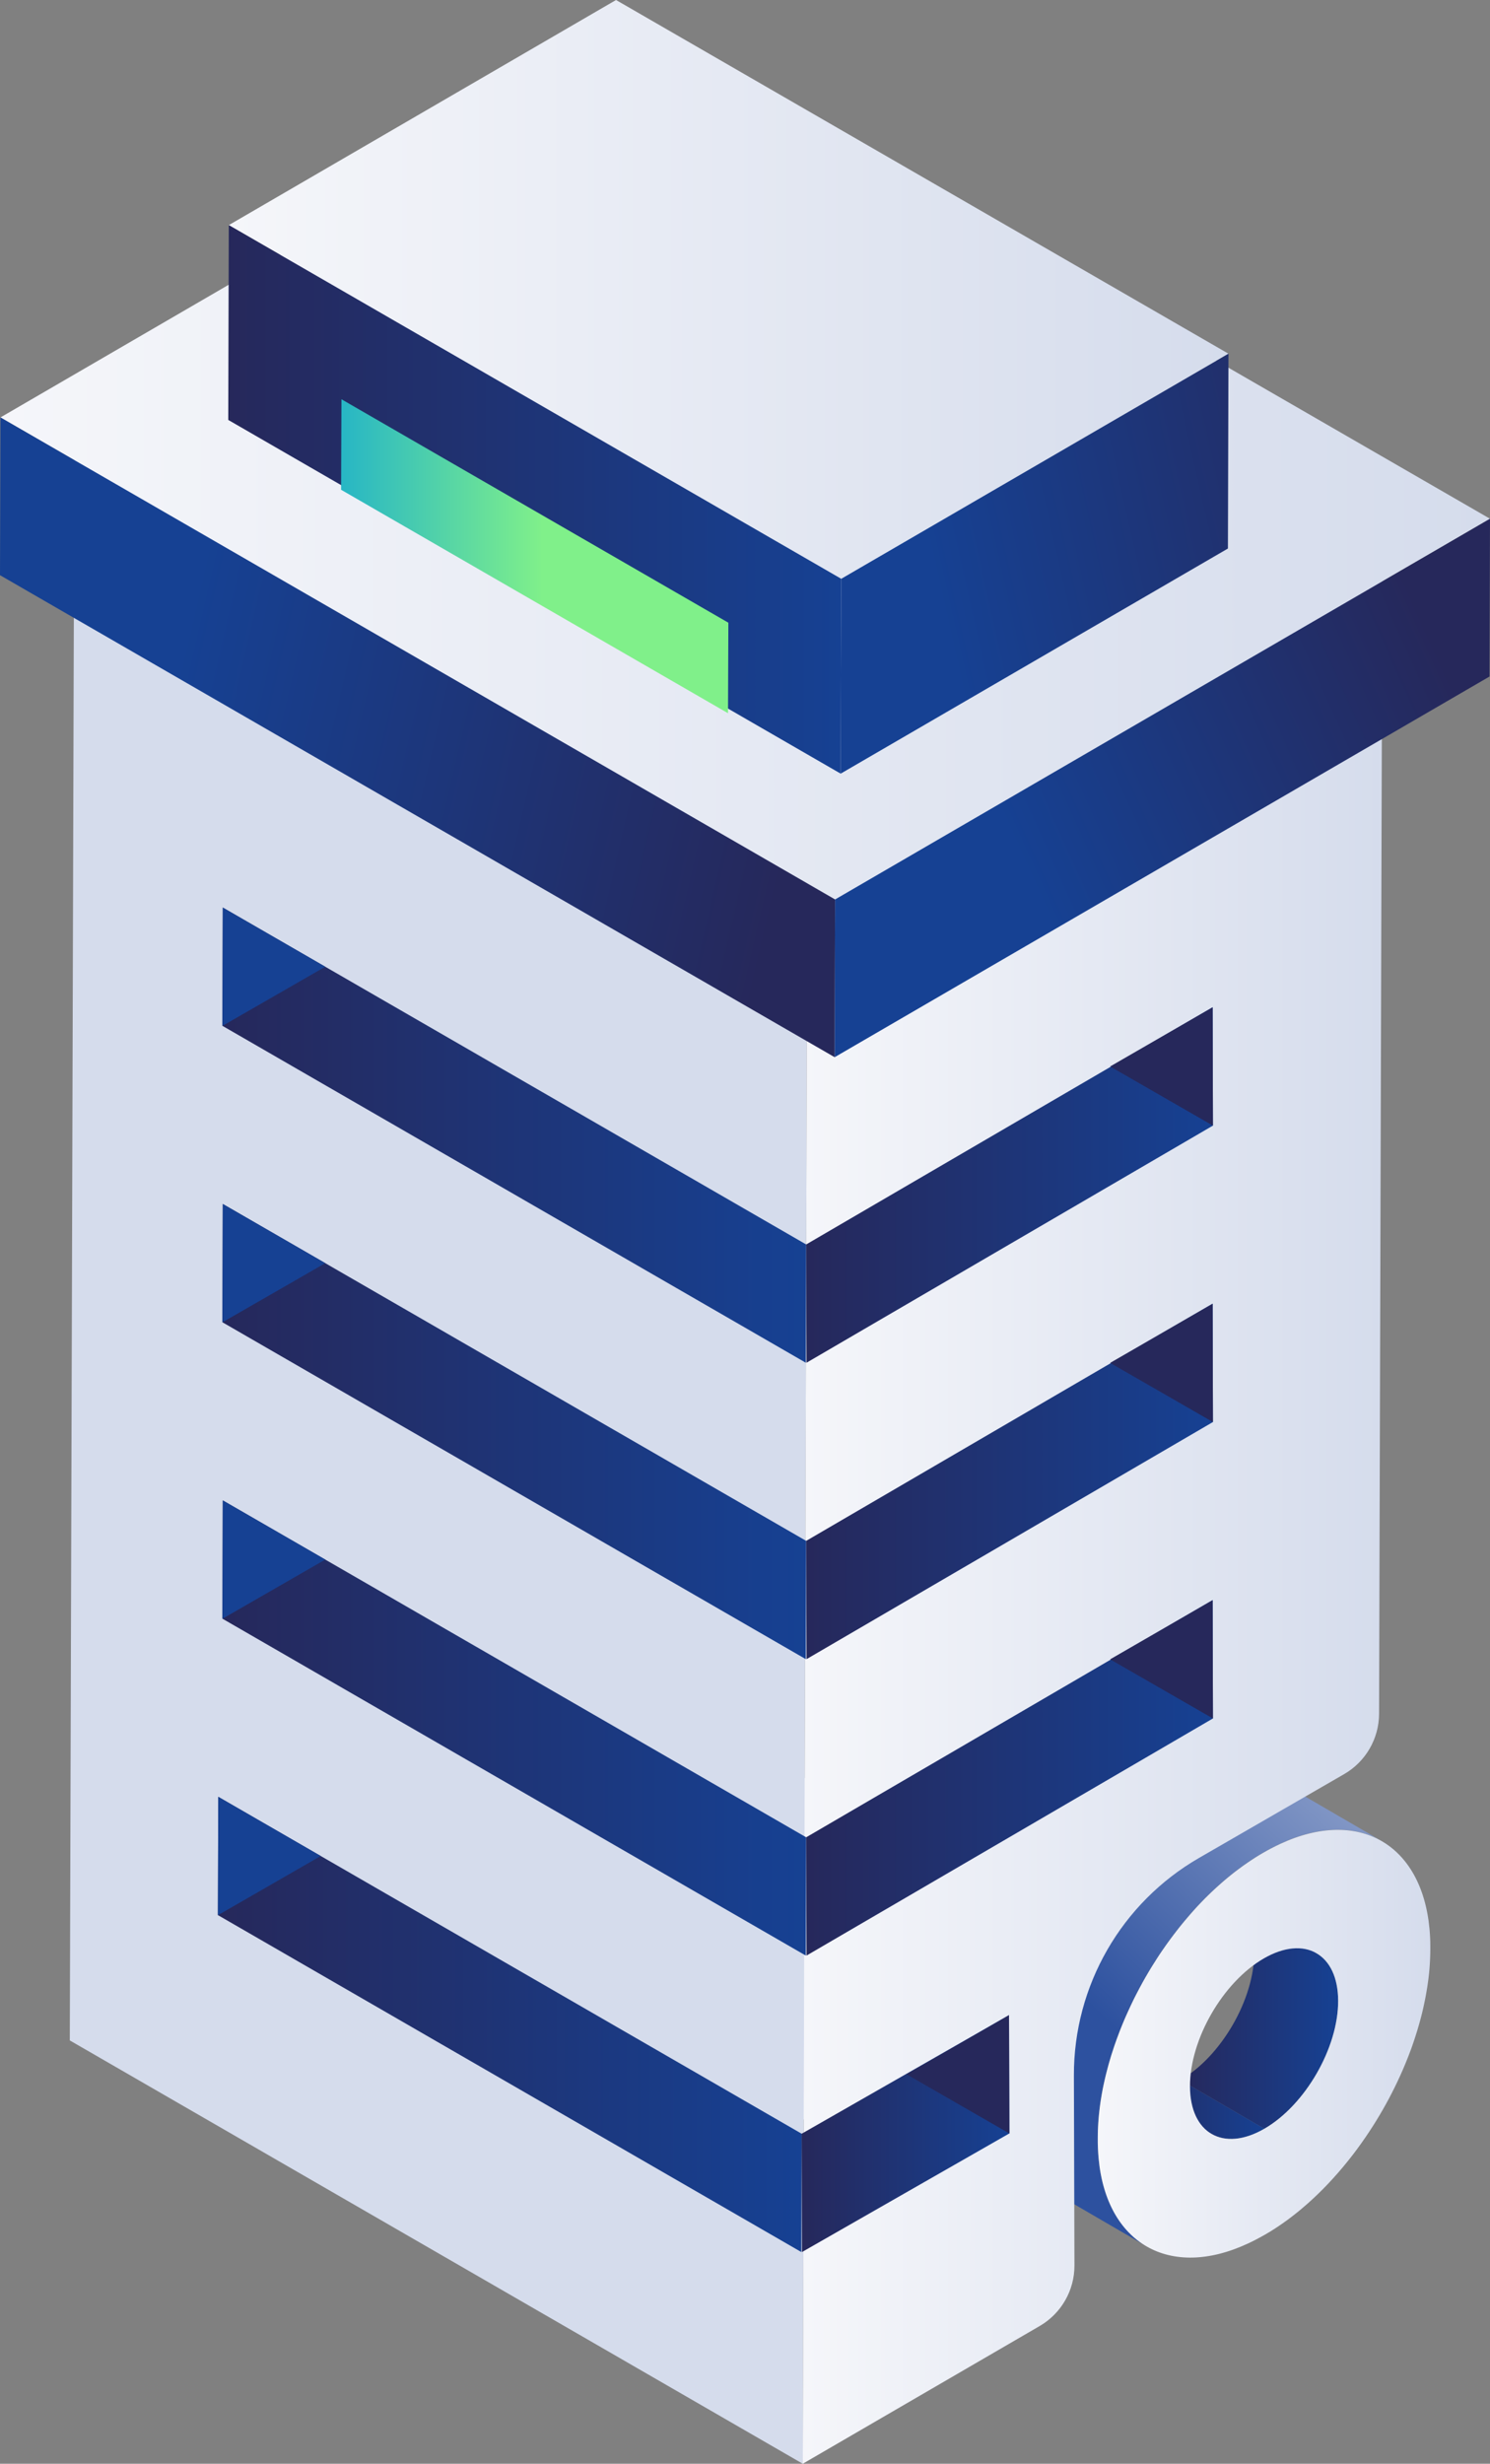 <?xml version="1.0" encoding="UTF-8"?>
<svg id="Calque_2" data-name="Calque 2" xmlns="http://www.w3.org/2000/svg" xmlns:xlink="http://www.w3.org/1999/xlink" viewBox="0 0 465.7 769.82">
  <rect x="0" y="0" width="465.7" height="769.82" fill="#808080" stroke="none"/>
  <defs>
    <style>
      .cls-1 {
        fill: url(#AXIONE_DEGRADE_BLEU-FONCE);
      }

      .cls-1, .cls-2, .cls-3, .cls-4, .cls-5, .cls-6, .cls-7, .cls-8, .cls-9, .cls-10, .cls-11, .cls-12, .cls-13, .cls-14, .cls-15, .cls-16, .cls-17, .cls-18, .cls-19, .cls-20, .cls-21, .cls-22, .cls-23, .cls-24, .cls-25, .cls-26, .cls-27, .cls-28, .cls-29, .cls-30, .cls-31, .cls-32 {
        stroke-width: 0px;
      }

      .cls-33 {
        clip-path: url(#clippath);
      }

      .cls-2 {
        fill: none;
      }

      .cls-3 {
        fill: url(#_1_DEGRADE_BLEU-3);
      }

      .cls-4 {
        fill: url(#_1_DEGRADE_BLEU-6);
      }

      .cls-5 {
        fill: url(#_1_DEGRADE_BLEU-7);
      }

      .cls-6 {
        fill: url(#_1_DEGRADE_BLEU-4);
      }

      .cls-7 {
        fill: url(#_1_DEGRADE_BLEU-5);
      }

      .cls-8 {
        fill: url(#Dégradé_sans_nom_1496);
      }

      .cls-9 {
        fill: url(#AXIONE_DEGRADE_BLEU-FONCE-10);
      }

      .cls-10 {
        fill: url(#AXIONE_DEGRADE_BLEU-FONCE-11);
      }

      .cls-11 {
        fill: url(#AXIONE_DEGRADE_BLEU-FONCE-12);
      }

      .cls-12 {
        fill: url(#AXIONE_DEGRADE_BLEU-FONCE-13);
      }

      .cls-13 {
        fill: url(#AXIONE_DEGRADE_BLEU-FONCE-14);
      }

      .cls-14 {
        fill: url(#_1_DEGRADE_BLEU_SOMBRE-2);
      }

      .cls-15 {
        fill: url(#_1_DEGRADE_BLEU);
      }

      .cls-16 {
        fill: url(#Dégradé_sans_nom_1496-4);
      }

      .cls-17 {
        fill: url(#Dégradé_sans_nom_1496-3);
      }

      .cls-18 {
        fill: url(#Dégradé_sans_nom_1496-2);
      }

      .cls-19 {
        fill: url(#Dégradé_sans_nom_1496-6);
      }

      .cls-20 {
        fill: url(#Dégradé_sans_nom_1496-5);
      }

      .cls-21 {
        fill: url(#Dégradé_sans_nom_1496-8);
      }

      .cls-22 {
        fill: url(#Dégradé_sans_nom_1496-7);
      }

      .cls-34 {
        fill: url(#_1_DEGRADE_BLEU-2);
      }

      .cls-23 {
        fill: url(#AXIONE_DEGRADE_BLEU-FONCE-3);
      }

      .cls-24 {
        fill: url(#AXIONE_DEGRADE_BLEU-FONCE-2);
      }

      .cls-25 {
        fill: url(#AXIONE_DEGRADE_BLEU-FONCE-9);
      }

      .cls-26 {
        fill: url(#AXIONE_DEGRADE_BLEU-FONCE-8);
      }

      .cls-27 {
        fill: url(#AXIONE_DEGRADE_BLEU-FONCE-5);
      }

      .cls-28 {
        fill: url(#AXIONE_DEGRADE_BLEU-FONCE-4);
      }

      .cls-29 {
        fill: url(#AXIONE_DEGRADE_BLEU-FONCE-7);
      }

      .cls-30 {
        fill: url(#AXIONE_DEGRADE_BLEU-FONCE-6);
      }

      .cls-31 {
        fill: url(#AXIONE_DEGRADE_VERT-2);
      }

      .cls-32 {
        fill: url(#_1_DEGRADE_BLEU_SOMBRE);
      }

      .cls-35 {
        isolation: isolate;
      }

      .cls-36 {
        fill: url(#AXIONE_DEGRADE_VERT);
      }
    </style>
    <linearGradient id="AXIONE_DEGRADE_BLEU-FONCE" x1="368.95" y1="630.12" x2="418.25" y2="630.12" gradientUnits="userSpaceOnUse">
      <stop offset="0" stop-color="#26285b"/>
      <stop offset="0" stop-color="#26285b"/>
      <stop offset="1" stop-color="#164193"/>
    </linearGradient>
    <linearGradient id="AXIONE_DEGRADE_BLEU-FONCE-2" data-name="AXIONE_DEGRADE_BLEU-FONCE" x1="352.47" y1="659.12" x2="395.17" y2="659.12" xlink:href="#AXIONE_DEGRADE_BLEU-FONCE"/>
    <linearGradient id="_1_DEGRADE_BLEU_SOMBRE" data-name="1_DEGRADE_BLEU_SOMBRE" x1="421.63" y1="568.87" x2="354.5" y2="639.72" gradientUnits="userSpaceOnUse">
      <stop offset="0" stop-color="#8196c5"/>
      <stop offset="1" stop-color="#2d519f"/>
    </linearGradient>
    <linearGradient id="_1_DEGRADE_BLEU" data-name="1_DEGRADE_BLEU" x1="343.1" y1="638.54" x2="447.05" y2="638.54" gradientUnits="userSpaceOnUse">
      <stop offset="0" stop-color="#f5f6fa"/>
      <stop offset="1" stop-color="#d5dcec"/>
    </linearGradient>
    <linearGradient id="_1_DEGRADE_BLEU-2" data-name="1_DEGRADE_BLEU" x1="175.68" y1="622.35" x2="279.63" y2="622.35" xlink:href="#_1_DEGRADE_BLEU"/>
    <linearGradient id="_1_DEGRADE_BLEU-3" data-name="1_DEGRADE_BLEU" x1="175.68" y1="622.35" x2="279.63" y2="622.35" xlink:href="#_1_DEGRADE_BLEU"/>
    <clipPath id="clippath">
      <path class="cls-3" d="m279.62,591.38c0,.52,0,.68,0,.85,0,.53,0,.69,0,.85,0,.53,0,.69-.01.86-.01.53-.02.69-.02.86-.02.53-.02.7-.03.86-.02.53-.03.71-.04.88-.03.5-.04.69-.05.87-.03.51-.05.7-.06.89-.04.49-.06.69-.07.89-.05.51-.07.75-.09,1-.13,1.32-.28,2.5-.46,3.69-.05.37-.09.62-.13.87-.07.44-.11.67-.15.9-.07.42-.11.65-.15.88-.08.45-.12.67-.16.89-.09.46-.13.67-.17.89-.09.46-.14.68-.18.9-.1.46-.14.69-.19.91-.1.44-.15.68-.2.91-.1.43-.15.67-.21.91-.1.43-.16.68-.22.93-.1.42-.17.69-.24.96-.72,2.79-1.55,5.53-2.48,8.25-.1.3-.21.6-.31.9-.11.32-.22.61-.32.9-.12.33-.23.62-.34.91-.12.31-.23.6-.34.89-.13.33-.24.62-.35.91-3.9,9.96-9.24,19.62-15.6,28.29-.22.29-.4.54-.58.79-.21.28-.39.52-.58.77-.23.3-.42.55-.61.8-1.99,2.58-4.06,5.05-6.21,7.4-.24.26-.44.48-.64.69-.26.28-.45.48-.63.68-.29.31-.47.49-.65.68-.3.31-.48.49-.65.67-.31.31-.47.48-.64.65-.34.34-.5.5-.67.66-.33.33-.5.49-.66.65-.34.32-.5.48-.66.63-.35.33-.52.49-.69.65-.34.31-.51.48-.69.64-.34.31-.54.49-.74.67-.3.27-.52.46-.74.66-.72.63-1.42,1.23-2.12,1.81-.29.24-.49.4-.69.56-.36.29-.53.43-.7.56-.37.29-.53.42-.7.55-.4.31-.55.42-.7.54-.42.32-.56.42-.7.53-.43.32-.57.42-.72.53-.42.3-.56.41-.71.51-.43.31-.58.41-.72.51-.43.29-.57.39-.72.49-.43.29-.57.38-.71.48-.44.29-.58.38-.72.47-.46.29-.6.39-.75.48-.44.27-.59.37-.75.47-.43.26-.59.36-.75.45-.44.26-.63.38-.83.49-.62.36-1,.57-1.39.78-.55.3-.94.51-1.33.71-.59.31-.98.5-1.37.7-.6.29-1,.49-1.41.67-24.33,11.28-44.06.01-46.56-26.53-.03-.27-.05-.55-.07-.82-.03-.45-.05-.64-.06-.83-.03-.47-.04-.65-.05-.83-.02-.51-.03-.67-.04-.83-.02-.52-.02-.68-.03-.84-.01-.52-.02-.68-.02-.83,0-.13,0-.26,0-.39,0-.15,0-.3,0-.45,0-.13,0-.26,0-.38,0-.16,0-.31,0-.47,0-.53,0-.69.01-.84,0-.13,0-.26,0-.39,0-.15,0-.31.01-.46,0-.13,0-.26.01-.39,0-.16.01-.31.02-.47.02-.55.03-.71.04-.87.03-.54.04-.7.05-.86.04-.54.05-.71.06-.89.04-.52.06-.71.07-.89.05-.52.07-.71.08-.9.05-.53.08-.77.11-1.01.05-.44.08-.73.12-1.03.04-.34.08-.61.11-.87.07-.5.1-.69.12-.88.08-.51.1-.69.13-.88.08-.52.11-.7.14-.87.09-.55.12-.72.15-.89.1-.54.13-.71.16-.89.1-.54.14-.71.17-.89.11-.54.14-.71.18-.89.11-.54.15-.72.19-.89.12-.54.16-.71.2-.89.12-.54.16-.71.2-.88.13-.55.17-.72.22-.9.13-.55.18-.73.23-.91.14-.53.19-.72.24-.91.14-.53.2-.76.26-.98.13-.48.21-.75.28-1.01.2-.69.38-1.3.56-1.9.12-.4.2-.64.28-.89.15-.46.22-.68.29-.89.16-.48.22-.68.29-.89.17-.5.23-.69.3-.89.18-.51.24-.69.31-.88.19-.53.25-.71.32-.9.19-.52.26-.7.33-.89.19-.52.26-.7.33-.89.2-.52.27-.71.34-.89.2-.51.27-.69.35-.88.21-.52.29-.71.36-.89.21-.51.29-.69.36-.88.22-.52.31-.73.39-.93.2-.47.3-.69.4-.91.2-.46.31-.7.42-.94.33-.74.6-1.33.88-1.92.14-.3.28-.59.41-.87.18-.38.3-.62.41-.86.22-.45.32-.65.42-.86.24-.48.33-.67.43-.86.25-.48.34-.67.44-.85.26-.5.35-.68.44-.85.27-.5.36-.68.45-.85.27-.5.36-.68.46-.85.27-.5.37-.67.46-.85.27-.49.37-.67.47-.84.28-.5.38-.68.49-.86.27-.48.38-.66.49-.84.28-.47.39-.66.5-.85.27-.46.4-.66.52-.87.26-.43.4-.65.54-.88.61-.99,1.13-1.81,1.66-2.62.23-.35.38-.57.52-.8.28-.43.41-.61.54-.8.3-.44.42-.62.54-.79.32-.46.43-.63.55-.79.32-.46.44-.62.55-.79.33-.46.44-.62.56-.78.33-.46.44-.61.56-.77.34-.47.45-.61.56-.76.36-.48.47-.62.58-.77.35-.46.46-.61.58-.76.35-.46.47-.6.58-.75.36-.47.48-.62.6-.77.36-.45.49-.61.62-.77.34-.42.48-.59.62-.76.33-.41.49-.59.64-.77.55-.66.96-1.14,1.38-1.62.3-.35.46-.53.62-.71.34-.38.48-.54.62-.7.36-.4.49-.55.63-.7.37-.4.5-.54.63-.69.38-.41.5-.54.63-.67.4-.43.52-.55.64-.67.41-.42.53-.55.65-.67.4-.41.53-.53.65-.66.41-.41.53-.53.66-.65.41-.4.54-.53.67-.65.4-.39.53-.51.67-.64.41-.38.54-.51.67-.63.4-.38.53-.49.66-.61.42-.39.56-.51.7-.63.41-.37.56-.5.72-.64.39-.35.56-.49.73-.64.4-.35.63-.54.86-.73.33-.28.51-.43.69-.58.38-.31.53-.44.69-.56.41-.33.55-.44.7-.56.42-.33.56-.44.7-.55.43-.34.56-.44.7-.53.11-.08.22-.16.33-.25.13-.1.25-.19.38-.28.11-.08.22-.16.33-.24.13-.1.26-.19.39-.29.45-.32.58-.42.71-.51.11-.08.22-.16.33-.23.12-.09.25-.18.38-.26.11-.08.23-.16.34-.24.13-.09.26-.18.39-.27.45-.3.58-.39.72-.48.11-.07.22-.15.33-.22.13-.08.26-.17.39-.25.11-.07.22-.14.33-.22.13-.09.27-.17.4-.26.46-.29.59-.37.72-.45.11-.07.22-.14.33-.2.14-.09.29-.17.43-.26.46-.27.62-.37.78-.46.7-.41,1.09-.63,1.48-.84.54-.3.93-.5,1.31-.7.61-.31.99-.51,1.38-.7.59-.29.99-.48,1.4-.67,24.33-11.26,44.08-.03,46.56,26.53.03.27.05.55.07.82.03.45.05.64.06.83.03.48.04.65.05.82,0,.13.01.25.02.38,0,.15.01.3.02.46,0,.13,0,.25.01.38,0,.15.01.3.02.46,0,.13,0,.25,0,.38,0,.16,0,.31,0,.47Zm-51.88,57.58c12.78-7.38,23.12-25.29,23.08-39.98-.04-14.71-10.45-20.62-23.23-13.24-12.8,7.39-23.12,25.27-23.08,39.98.04,14.68,10.43,20.63,23.23,13.24"/>
    </clipPath>
    <linearGradient id="AXIONE_DEGRADE_VERT" x1="343.1" y1="638.54" x2="447.05" y2="638.54" gradientUnits="userSpaceOnUse">
      <stop offset="0" stop-color="#27b6c5"/>
      <stop offset=".52" stop-color="#80f08a"/>
    </linearGradient>
    <linearGradient id="_1_DEGRADE_BLEU_SOMBRE-2" data-name="1_DEGRADE_BLEU_SOMBRE" x1="23.23" y1="153.37" x2="432.07" y2="153.37" xlink:href="#_1_DEGRADE_BLEU_SOMBRE"/>
    <clipPath id="clippath-2">
      <polygon class="cls-2" points="23.23 139.47 202.98 35.01 432.07 167.27 252.32 271.73 23.23 139.47"/>
    </clipPath>
    <linearGradient id="_1_DEGRADE_BLEU-4" data-name="1_DEGRADE_BLEU" x1="-200.78" y1="152.99" x2="-106.81" y2="236.9" xlink:href="#_1_DEGRADE_BLEU"/>
    <linearGradient id="_1_DEGRADE_BLEU-5" data-name="1_DEGRADE_BLEU" x1="250.91" y1="468.54" x2="432.07" y2="468.54" xlink:href="#_1_DEGRADE_BLEU"/>
    <linearGradient id="_1_DEGRADE_BLEU-6" data-name="1_DEGRADE_BLEU" x1=".14" y1="146.26" x2="465.7" y2="146.26" xlink:href="#_1_DEGRADE_BLEU"/>
    <clipPath id="clippath-4">
      <polygon class="cls-2" points=".14 130.43 204.83 11.48 465.7 162.09 261.01 281.04 .14 130.43"/>
    </clipPath>
    <linearGradient id="AXIONE_DEGRADE_BLEU-FONCE-3" data-name="AXIONE_DEGRADE_BLEU-FONCE" x1="450.93" y1="206.82" x2="318.18" y2="266.48" xlink:href="#AXIONE_DEGRADE_BLEU-FONCE"/>
    <linearGradient id="AXIONE_DEGRADE_BLEU-FONCE-4" data-name="AXIONE_DEGRADE_BLEU-FONCE" x1="248.25" y1="257.55" x2="54.34" y2="212.8" xlink:href="#AXIONE_DEGRADE_BLEU-FONCE"/>
    <linearGradient id="_1_DEGRADE_BLEU-7" data-name="1_DEGRADE_BLEU" x1="71.51" y1="90.43" x2="383.96" y2="90.43" xlink:href="#_1_DEGRADE_BLEU"/>
    <clipPath id="clippath-6">
      <polygon class="cls-2" points="71.51 70.34 192.54 0 383.96 110.52 262.93 180.85 71.51 70.34"/>
    </clipPath>
    <linearGradient id="AXIONE_DEGRADE_BLEU-FONCE-5" data-name="AXIONE_DEGRADE_BLEU-FONCE" x1="438.89" y1="150.19" x2="292.72" y2="183" xlink:href="#AXIONE_DEGRADE_BLEU-FONCE"/>
    <linearGradient id="AXIONE_DEGRADE_BLEU-FONCE-6" data-name="AXIONE_DEGRADE_BLEU-FONCE" x1="71.34" y1="156.03" x2="262.93" y2="156.03" xlink:href="#AXIONE_DEGRADE_BLEU-FONCE"/>
    <linearGradient id="AXIONE_DEGRADE_VERT-2" data-name="AXIONE_DEGRADE_VERT" x1="106.61" y1="173.8" x2="227.65" y2="173.8" xlink:href="#AXIONE_DEGRADE_VERT"/>
    <linearGradient id="AXIONE_DEGRADE_BLEU-FONCE-7" data-name="AXIONE_DEGRADE_BLEU-FONCE" x1="69.52" y1="354.68" x2="251.97" y2="354.68" xlink:href="#AXIONE_DEGRADE_BLEU-FONCE"/>
    <linearGradient id="AXIONE_DEGRADE_BLEU-FONCE-8" data-name="AXIONE_DEGRADE_BLEU-FONCE" x1="13" y1="326.58" x2="44.8" y2="312.8" xlink:href="#AXIONE_DEGRADE_BLEU-FONCE"/>
    <linearGradient id="Dégradé_sans_nom_1496" data-name="Dégradé sans nom 1496" x1="130.37" y1="370.27" x2="257.51" y2="370.27" gradientTransform="translate(509.48) rotate(-180) scale(1 -1)" gradientUnits="userSpaceOnUse">
      <stop offset="0" stop-color="#164193"/>
      <stop offset="1" stop-color="#26285b"/>
      <stop offset="1" stop-color="#26285b"/>
    </linearGradient>
    <linearGradient id="Dégradé_sans_nom_1496-2" data-name="Dégradé sans nom 1496" x1="73.84" y1="357.74" x2="105.65" y2="343.96" xlink:href="#Dégradé_sans_nom_1496"/>
    <linearGradient id="AXIONE_DEGRADE_BLEU-FONCE-9" data-name="AXIONE_DEGRADE_BLEU-FONCE" x1="69.52" y1="447.31" x2="251.97" y2="447.31" xlink:href="#AXIONE_DEGRADE_BLEU-FONCE"/>
    <linearGradient id="AXIONE_DEGRADE_BLEU-FONCE-10" data-name="AXIONE_DEGRADE_BLEU-FONCE" x1="13" y1="419.2" x2="44.8" y2="405.42" xlink:href="#AXIONE_DEGRADE_BLEU-FONCE"/>
    <linearGradient id="Dégradé_sans_nom_1496-3" data-name="Dégradé sans nom 1496" x1="130.37" y1="462.89" x2="257.51" y2="462.89" xlink:href="#Dégradé_sans_nom_1496"/>
    <linearGradient id="Dégradé_sans_nom_1496-4" data-name="Dégradé sans nom 1496" x1="73.84" y1="450.36" x2="105.65" y2="436.58" xlink:href="#Dégradé_sans_nom_1496"/>
    <linearGradient id="AXIONE_DEGRADE_BLEU-FONCE-11" data-name="AXIONE_DEGRADE_BLEU-FONCE" x1="69.52" y1="539.93" x2="251.97" y2="539.93" xlink:href="#AXIONE_DEGRADE_BLEU-FONCE"/>
    <linearGradient id="AXIONE_DEGRADE_BLEU-FONCE-12" data-name="AXIONE_DEGRADE_BLEU-FONCE" x1="13" y1="511.82" x2="44.8" y2="498.04" xlink:href="#AXIONE_DEGRADE_BLEU-FONCE"/>
    <linearGradient id="Dégradé_sans_nom_1496-5" data-name="Dégradé sans nom 1496" x1="130.37" y1="555.51" x2="257.51" y2="555.51" xlink:href="#Dégradé_sans_nom_1496"/>
    <linearGradient id="Dégradé_sans_nom_1496-6" data-name="Dégradé sans nom 1496" x1="73.84" y1="542.99" x2="105.65" y2="529.2" xlink:href="#Dégradé_sans_nom_1496"/>
    <linearGradient id="AXIONE_DEGRADE_BLEU-FONCE-13" data-name="AXIONE_DEGRADE_BLEU-FONCE" x1="68.11" y1="632.55" x2="250.56" y2="632.55" xlink:href="#AXIONE_DEGRADE_BLEU-FONCE"/>
    <linearGradient id="AXIONE_DEGRADE_BLEU-FONCE-14" data-name="AXIONE_DEGRADE_BLEU-FONCE" x1="11.59" y1="604.44" x2="43.39" y2="590.66" xlink:href="#AXIONE_DEGRADE_BLEU-FONCE"/>
    <linearGradient id="Dégradé_sans_nom_1496-7" data-name="Dégradé sans nom 1496" x1="194" y1="666.65" x2="258.92" y2="666.65" xlink:href="#Dégradé_sans_nom_1496"/>
    <linearGradient id="Dégradé_sans_nom_1496-8" data-name="Dégradé sans nom 1496" x1="137.48" y1="672.65" x2="169.28" y2="658.87" xlink:href="#Dégradé_sans_nom_1496"/>
  </defs>
  <g id="Calque_1-2" data-name="Calque 1">
    <g>
      <g class="cls-35">
        <path class="cls-1" d="m385.28,595.09l26.22,15.24c4.15,2.41,6.73,7.55,6.75,14.85.04,14.68-10.3,32.6-23.08,39.98l-26.22-15.24c12.78-7.38,23.12-25.29,23.08-39.98-.02-7.3-2.6-12.44-6.75-14.85Z"/>
        <path class="cls-24" d="m378.69,666.76l-26.22-15.24c4.21,2.45,10.04,2.1,16.48-1.61l26.22,15.24c-6.44,3.72-12.27,4.06-16.48,1.61Z"/>
        <path class="cls-32" d="m358.3,701.84l-26.22-15.24c-8.19-4.76-13.68-14.17-14.92-27.35-.03-.27-.05-.55-.07-.82-.03-.45-.05-.64-.06-.83-.03-.47-.04-.65-.05-.83-.02-.51-.03-.67-.04-.83-.02-.52-.02-.68-.03-.84-.01-.52-.02-.68-.02-.83,0-.13,0-.26,0-.39,0-.15,0-.3,0-.45,0-.13,0-.26,0-.38,0-.16,0-.31,0-.47,0-.53,0-.69.01-.84,0-.13,0-.26,0-.39,0-.15,0-.31.01-.46,0-.13,0-.26.01-.39,0-.16.01-.31.02-.47.02-.55.03-.71.04-.87.03-.54.04-.7.05-.86.04-.54.05-.71.06-.89.04-.52.06-.71.07-.89.05-.52.07-.71.08-.9.05-.53.08-.77.11-1.01.05-.44.08-.73.12-1.03.04-.34.08-.61.11-.87.07-.5.1-.69.12-.88.08-.51.1-.69.13-.88.08-.52.11-.7.14-.87.09-.55.12-.72.15-.89.1-.54.13-.71.16-.89.1-.54.14-.71.17-.89.11-.54.14-.71.18-.89.11-.54.15-.72.19-.89.12-.54.16-.71.2-.89.12-.54.16-.71.2-.88.13-.55.17-.72.22-.9.13-.55.18-.73.23-.91.14-.53.19-.72.24-.91.14-.53.2-.76.26-.98.13-.48.21-.75.28-1.01.2-.69.38-1.3.56-1.9.12-.4.2-.64.28-.89.15-.46.22-.68.29-.89.16-.48.22-.68.29-.89.17-.5.23-.69.3-.89.18-.51.24-.69.31-.88.19-.53.25-.71.32-.9.19-.52.26-.7.33-.89.19-.52.26-.7.33-.89.2-.52.27-.71.34-.89.2-.51.27-.69.35-.88.21-.52.29-.71.36-.89.21-.51.29-.69.36-.88.22-.52.31-.73.39-.93.2-.47.3-.69.4-.91.2-.46.31-.7.42-.94.33-.74.6-1.33.88-1.92.14-.3.28-.59.41-.87.18-.38.3-.62.41-.86.22-.45.32-.65.42-.86.24-.48.33-.67.43-.86.25-.48.34-.67.44-.85.26-.5.35-.68.44-.85.27-.5.36-.68.45-.85.27-.5.36-.68.46-.85.27-.5.37-.67.46-.85.27-.49.37-.67.47-.84.28-.5.38-.68.49-.86.27-.48.38-.66.49-.84.28-.47.39-.66.5-.85.27-.46.4-.66.52-.87.26-.43.4-.65.54-.88.61-.99,1.13-1.81,1.66-2.62.23-.35.38-.57.52-.8.28-.43.41-.61.54-.8.3-.44.42-.62.54-.79.32-.46.43-.63.55-.79.32-.46.44-.62.55-.79.33-.46.44-.62.56-.78.33-.46.44-.61.56-.77.34-.47.45-.61.56-.76.36-.48.47-.62.58-.77.35-.46.46-.61.58-.76.35-.46.47-.6.58-.75.36-.47.48-.62.6-.77.36-.45.49-.61.62-.77.34-.42.48-.59.62-.76.33-.41.49-.59.64-.77.55-.66.96-1.14,1.38-1.62.3-.35.46-.53.62-.71.34-.38.48-.54.62-.7.36-.4.49-.55.63-.7.37-.4.5-.54.63-.69.38-.41.5-.54.63-.67.4-.43.52-.55.64-.67.41-.42.53-.55.65-.67.4-.41.53-.53.65-.66.41-.41.53-.53.66-.65.41-.4.54-.53.67-.65.4-.39.53-.51.67-.64.41-.38.54-.51.67-.63.4-.38.53-.49.66-.61.42-.39.56-.51.7-.63.41-.37.56-.5.72-.64.39-.35.56-.49.73-.64.4-.35.63-.54.86-.73.33-.28.51-.43.69-.58.38-.31.53-.44.69-.56.41-.33.55-.44.7-.56.42-.33.56-.44.7-.55.43-.34.56-.44.7-.53.11-.08.22-.16.33-.25.13-.1.25-.19.38-.28.11-.08.22-.16.33-.24.13-.1.26-.19.39-.29.45-.32.58-.42.71-.51.11-.08.22-.16.33-.23.12-.09.25-.18.38-.26.11-.08.23-.16.34-.24.13-.09.26-.18.39-.27.45-.3.58-.39.72-.48.11-.07.22-.15.33-.22.13-.08.26-.17.39-.25.11-.07.22-.14.33-.22.13-.09.27-.17.4-.26.46-.29.59-.37.72-.45.11-.07.22-.14.33-.2.14-.09.29-.17.43-.26.46-.27.62-.37.78-.46.7-.41,1.09-.63,1.48-.84.54-.3.93-.5,1.31-.7.61-.31.99-.51,1.38-.7.59-.29.99-.48,1.4-.67,12.26-5.67,23.35-5.64,31.66-.81l26.22,15.24c-8.31-4.83-19.41-4.87-31.66.81-.41.19-.81.38-1.4.67-.39.19-.77.39-1.38.7-.39.2-.77.41-1.31.7-.39.21-.78.43-1.48.84-.16.09-.32.19-.78.46-.14.09-.29.17-.43.26-.11.07-.22.14-.33.2-.13.08-.26.16-.72.45-.14.09-.27.17-.4.26-.11.07-.22.14-.33.22-.13.08-.26.17-.39.25-.11.07-.22.15-.33.22-.13.09-.27.18-.72.48-.13.09-.26.18-.39.27-.11.08-.23.16-.34.24-.13.09-.25.18-.38.26-.11.08-.22.16-.33.23-.13.09-.26.19-.71.51-.13.09-.26.19-.39.29-.11.08-.22.16-.33.24-.13.09-.25.19-.38.28-.11.08-.22.16-.33.25-.13.1-.26.2-.7.53-.14.11-.28.22-.7.55-.14.11-.28.23-.7.56-.16.13-.31.25-.69.56-.18.15-.36.3-.69.58-.23.19-.46.39-.86.73-.17.15-.34.29-.73.64-.15.13-.31.27-.72.64-.14.12-.27.25-.7.63-.13.12-.26.24-.66.61-.13.12-.26.25-.67.63-.13.12-.26.25-.67.64-.13.13-.26.25-.67.65-.12.12-.25.24-.66.65-.12.12-.25.25-.65.66-.12.12-.24.25-.65.67-.12.12-.24.25-.64.67-.12.13-.25.26-.63.67-.13.14-.26.29-.63.69-.14.15-.27.3-.63.7-.14.16-.28.32-.62.7-.16.18-.32.36-.62.71-.41.48-.82.96-1.38,1.62-.15.18-.31.37-.64.77-.14.17-.28.34-.62.76-.13.16-.26.33-.62.77-.12.15-.24.3-.6.77-.11.15-.23.29-.58.75-.11.15-.23.3-.58.76-.11.15-.22.3-.58.77-.11.15-.22.3-.56.76-.11.16-.23.31-.56.77-.12.16-.23.32-.56.78-.12.16-.23.33-.55.79-.11.16-.23.33-.55.79-.12.17-.24.35-.54.79-.13.19-.25.37-.54.8-.15.22-.29.44-.52.8-.53.81-1.05,1.64-1.66,2.62-.14.22-.27.44-.54.88-.12.2-.25.41-.52.87-.11.19-.23.38-.5.85-.11.18-.22.37-.49.84-.1.18-.2.36-.49.86-.1.17-.2.35-.47.84-.1.17-.19.35-.46.85-.1.18-.19.35-.46.85-.09.17-.19.35-.45.85-.09.18-.18.35-.44.85-.1.18-.19.37-.44.85-.1.19-.19.38-.43.86-.1.2-.2.41-.42.86-.12.24-.23.48-.41.86-.14.29-.27.57-.41.87-.27.59-.54,1.17-.88,1.92-.11.24-.21.48-.42.94-.1.22-.19.44-.4.91-.09.2-.17.41-.39.93-.08.19-.16.38-.36.88-.08.19-.15.37-.36.89-.07.18-.15.37-.35.88-.07.19-.14.37-.34.89-.07.18-.14.37-.33.89-.07.18-.14.37-.33.89-.07.18-.13.36-.32.9-.07.19-.13.37-.31.88-.07.2-.13.39-.3.89-.07.2-.13.41-.29.89-.07.22-.14.43-.29.89-.08.25-.15.49-.28.89-.18.6-.36,1.2-.56,1.9-.08.27-.15.53-.28,1.01-.06.22-.12.45-.26.98-.05.19-.1.38-.24.91-.05.18-.09.36-.23.91-.04.17-.08.35-.22.9-.04.17-.08.34-.2.88-.04.18-.08.35-.2.89-.04.17-.07.35-.19.89-.04.17-.07.35-.18.89-.03.17-.07.34-.17.89-.03.17-.06.35-.16.89-.03.17-.06.34-.15.89-.03.17-.06.35-.14.87-.03.19-.06.38-.13.88-.03.19-.05.38-.12.88-.04.26-.07.52-.11.87-.04.29-.07.59-.12,1.03-.03.24-.05.48-.11,1.01-.02.19-.04.39-.08.9-.02.18-.03.37-.07.89-.01.17-.03.34-.06.89-.01.16-.02.33-.05.86,0,.16-.02.32-.04.87,0,.16-.01.31-.02.47,0,.13,0,.26-.01.39,0,.15,0,.31-.01.46,0,.13,0,.26,0,.39,0,.16,0,.31-.01.84,0,.16,0,.31,0,.47,0,.13,0,.26,0,.38,0,.15,0,.3,0,.45,0,.13,0,.26,0,.39,0,.15,0,.31.02.83,0,.16.01.32.03.84,0,.16.01.32.04.83,0,.18.02.35.05.83.01.19.03.38.06.83.02.27.05.55.07.82,1.24,13.18,6.73,22.59,14.92,27.35Z"/>
        <g>
          <path class="cls-15" d="m447.04,607.57c0,.52,0,.68,0,.85,0,.53,0,.69,0,.85,0,.53,0,.69-.01.86-.01.53-.02.69-.02.86-.02.53-.02.7-.03.86-.02.53-.03.71-.04.88-.03.5-.04.69-.05.87-.03.51-.05.7-.06.89-.04.49-.06.69-.07.89-.05.51-.07.75-.09,1-.13,1.32-.28,2.5-.46,3.69-.05.37-.09.62-.13.87-.07.44-.11.67-.15.9-.07.42-.11.65-.15.88-.08.45-.12.67-.16.89-.09.46-.13.67-.17.89-.09.46-.14.68-.18.9-.1.46-.14.69-.19.91-.1.44-.15.68-.2.91-.1.43-.15.67-.21.91-.1.43-.16.68-.22.93-.1.42-.17.69-.24.96-.72,2.79-1.55,5.53-2.48,8.25-.1.3-.21.6-.31.9-.11.32-.22.61-.32.9-.12.33-.23.62-.34.91-.12.31-.23.6-.34.89-.13.33-.24.62-.35.91-3.9,9.96-9.24,19.62-15.6,28.29-.22.29-.4.54-.58.79-.21.28-.39.52-.58.77-.23.3-.42.55-.61.8-1.99,2.58-4.06,5.05-6.21,7.4-.24.26-.44.48-.64.69-.26.28-.45.48-.63.68-.29.31-.47.49-.65.68-.3.31-.48.49-.65.67-.31.31-.47.48-.64.65-.34.34-.5.5-.67.66-.33.33-.5.49-.66.65-.34.32-.5.48-.66.63-.35.33-.52.49-.69.65-.34.31-.51.48-.69.64-.34.31-.54.49-.74.67-.3.27-.52.46-.74.66-.72.63-1.42,1.23-2.12,1.81-.29.24-.49.4-.69.56-.36.29-.53.43-.7.56-.37.29-.53.42-.7.55-.4.31-.55.42-.7.54-.42.32-.56.42-.7.53-.43.32-.57.42-.72.53-.42.3-.56.41-.71.51-.43.31-.58.41-.72.51-.43.29-.57.39-.72.49-.43.29-.57.38-.71.48-.44.29-.58.38-.72.47-.46.29-.6.39-.75.48-.44.27-.59.37-.75.47-.43.26-.59.36-.75.45-.44.26-.63.38-.83.49-.62.36-1,.57-1.39.78-.55.3-.94.51-1.33.71-.59.31-.98.5-1.37.7-.6.29-1,.49-1.41.67-24.33,11.28-44.06.01-46.56-26.53-.03-.27-.05-.55-.07-.82-.03-.45-.05-.64-.06-.83-.03-.47-.04-.65-.05-.83-.02-.51-.03-.67-.04-.83-.02-.52-.02-.68-.03-.84-.01-.52-.02-.68-.02-.83,0-.13,0-.26,0-.39,0-.15,0-.3,0-.45,0-.13,0-.26,0-.38,0-.16,0-.31,0-.47,0-.53,0-.69.01-.84,0-.13,0-.26,0-.39,0-.15,0-.31.01-.46,0-.13,0-.26.01-.39,0-.16.01-.31.02-.47.02-.55.03-.71.04-.87.03-.54.04-.7.05-.86.04-.54.05-.71.06-.89.04-.52.06-.71.07-.89.05-.52.07-.71.08-.9.05-.53.08-.77.11-1.01.05-.44.08-.73.12-1.03.04-.34.08-.61.11-.87.07-.5.1-.69.12-.88.08-.51.1-.69.13-.88.08-.52.11-.7.14-.87.09-.55.12-.72.15-.89.1-.54.13-.71.16-.89.1-.54.14-.71.17-.89.11-.54.14-.71.18-.89.11-.54.15-.72.19-.89.12-.54.16-.71.2-.89.12-.54.16-.71.2-.88.13-.55.17-.72.22-.9.13-.55.18-.73.23-.91.14-.53.19-.72.24-.91.14-.53.2-.76.26-.98.13-.48.21-.75.28-1.01.2-.69.38-1.3.56-1.9.12-.4.2-.64.28-.89.15-.46.22-.68.29-.89.16-.48.22-.68.29-.89.17-.5.23-.69.3-.89.18-.51.24-.69.31-.88.19-.53.25-.71.32-.9.19-.52.26-.7.33-.89.19-.52.26-.7.33-.89.2-.52.27-.71.34-.89.2-.51.27-.69.35-.88.21-.52.29-.71.36-.89.21-.51.29-.69.36-.88.22-.52.31-.73.39-.93.2-.47.3-.69.4-.91.2-.46.31-.7.42-.94.33-.74.6-1.33.88-1.92.14-.3.28-.59.41-.87.18-.38.3-.62.41-.86.22-.45.32-.65.42-.86.24-.48.33-.67.43-.86.25-.48.34-.67.44-.85.26-.5.35-.68.44-.85.27-.5.36-.68.45-.85.27-.5.36-.68.46-.85.27-.5.37-.67.46-.85.27-.49.37-.67.47-.84.28-.5.38-.68.49-.86.27-.48.38-.66.49-.84.28-.47.39-.66.5-.85.27-.46.4-.66.52-.87.26-.43.4-.65.54-.88.61-.99,1.13-1.81,1.66-2.62.23-.35.38-.57.52-.8.28-.43.41-.61.54-.8.3-.44.42-.62.54-.79.32-.46.43-.63.55-.79.32-.46.44-.62.55-.79.33-.46.44-.62.56-.78.33-.46.44-.61.56-.77.34-.47.45-.61.56-.76.36-.48.47-.62.58-.77.35-.46.46-.61.58-.76.35-.46.47-.6.58-.75.36-.47.48-.62.6-.77.36-.45.49-.61.62-.77.34-.42.48-.59.62-.76.33-.41.49-.59.64-.77.55-.66.96-1.14,1.38-1.62.3-.35.46-.53.62-.71.34-.38.48-.54.62-.7.36-.4.49-.55.63-.7.37-.4.5-.54.63-.69.38-.41.5-.54.63-.67.4-.43.52-.55.64-.67.41-.42.53-.55.65-.67.4-.41.53-.53.65-.66.41-.41.53-.53.66-.65.41-.4.54-.53.67-.65.4-.39.53-.51.67-.64.41-.38.54-.51.67-.63.4-.38.53-.49.66-.61.42-.39.56-.51.7-.63.41-.37.56-.5.72-.64.39-.35.56-.49.73-.64.4-.35.63-.54.86-.73.33-.28.51-.43.69-.58.38-.31.53-.44.69-.56.41-.33.55-.44.7-.56.42-.33.56-.44.7-.55.43-.34.56-.44.7-.53.11-.08.22-.16.33-.25.13-.1.25-.19.38-.28.11-.08.22-.16.33-.24.13-.1.26-.19.39-.29.45-.32.58-.42.71-.51.11-.08.22-.16.33-.23.12-.09.25-.18.38-.26.11-.08.23-.16.34-.24.13-.09.26-.18.39-.27.45-.3.58-.39.72-.48.11-.07.22-.15.33-.22.13-.08.26-.17.39-.25.11-.07.22-.14.33-.22.13-.09.27-.17.4-.26.46-.29.59-.37.72-.45.11-.07.22-.14.33-.2.14-.09.29-.17.43-.26.46-.27.62-.37.78-.46.7-.41,1.09-.63,1.48-.84.54-.3.93-.5,1.31-.7.61-.31.99-.51,1.38-.7.59-.29.99-.48,1.4-.67,24.33-11.26,44.08-.03,46.56,26.53.03.27.05.55.07.82.03.45.05.64.06.83.03.48.04.65.05.82,0,.13.01.25.02.38,0,.15.01.3.02.46,0,.13,0,.25.01.38,0,.15.01.3.02.46,0,.13,0,.25,0,.38,0,.16,0,.31,0,.47Zm-51.88,57.58c12.78-7.38,23.12-25.29,23.08-39.98-.04-14.71-10.45-20.62-23.23-13.24-12.8,7.39-23.12,25.27-23.08,39.98.04,14.68,10.43,20.63,23.23,13.24"/>
          <g class="cls-35">
            <path class="cls-34" d="m279.62,591.38c0,.52,0,.68,0,.85,0,.53,0,.69,0,.85,0,.53,0,.69-.01.86-.01.53-.02.69-.02.86-.02.53-.02.7-.03.86-.02.53-.03.71-.04.88-.03.5-.04.69-.05.87-.03.51-.05.7-.06.89-.04.49-.06.69-.07.89-.05.51-.07.75-.09,1-.13,1.32-.28,2.5-.46,3.69-.05.37-.09.62-.13.87-.07.44-.11.67-.15.9-.07.42-.11.65-.15.88-.08.45-.12.67-.16.89-.09.46-.13.67-.17.89-.09.46-.14.68-.18.9-.1.46-.14.69-.19.91-.1.44-.15.68-.2.91-.1.43-.15.67-.21.91-.1.43-.16.68-.22.93-.1.42-.17.69-.24.96-.72,2.79-1.55,5.53-2.48,8.25-.1.3-.21.6-.31.9-.11.32-.22.61-.32.9-.12.33-.23.62-.34.91-.12.31-.23.6-.34.89-.13.33-.24.62-.35.91-3.9,9.96-9.24,19.62-15.6,28.29-.22.29-.4.54-.58.79-.21.28-.39.52-.58.77-.23.3-.42.55-.61.8-1.99,2.58-4.06,5.05-6.21,7.4-.24.26-.44.48-.64.69-.26.28-.45.48-.63.68-.29.31-.47.49-.65.68-.3.31-.48.49-.65.67-.31.31-.47.48-.64.65-.34.34-.5.5-.67.66-.33.33-.5.49-.66.65-.34.32-.5.48-.66.63-.35.33-.52.49-.69.65-.34.31-.51.48-.69.64-.34.31-.54.49-.74.67-.3.27-.52.46-.74.66-.72.63-1.42,1.23-2.12,1.81-.29.24-.49.4-.69.56-.36.29-.53.43-.7.56-.37.29-.53.42-.7.55-.4.31-.55.42-.7.54-.42.32-.56.42-.7.53-.43.32-.57.42-.72.53-.42.3-.56.41-.71.51-.43.31-.58.41-.72.51-.43.29-.57.39-.72.49-.43.29-.57.38-.71.48-.44.29-.58.38-.72.47-.46.29-.6.39-.75.48-.44.27-.59.37-.75.47-.43.26-.59.36-.75.45-.44.26-.63.38-.83.49-.62.36-1,.57-1.39.78-.55.3-.94.51-1.33.71-.59.31-.98.5-1.37.7-.6.29-1,.49-1.41.67-24.33,11.28-44.06.01-46.56-26.53-.03-.27-.05-.55-.07-.82-.03-.45-.05-.64-.06-.83-.03-.47-.04-.65-.05-.83-.02-.51-.03-.67-.04-.83-.02-.52-.02-.68-.03-.84-.01-.52-.02-.68-.02-.83,0-.13,0-.26,0-.39,0-.15,0-.3,0-.45,0-.13,0-.26,0-.38,0-.16,0-.31,0-.47,0-.53,0-.69.01-.84,0-.13,0-.26,0-.39,0-.15,0-.31.01-.46,0-.13,0-.26.01-.39,0-.16.01-.31.02-.47.02-.55.03-.71.04-.87.03-.54.04-.7.05-.86.04-.54.05-.71.06-.89.04-.52.06-.71.07-.89.05-.52.07-.71.08-.9.05-.53.08-.77.11-1.01.05-.44.08-.73.12-1.03.04-.34.08-.61.11-.87.07-.5.1-.69.12-.88.08-.51.1-.69.13-.88.08-.52.11-.7.14-.87.09-.55.12-.72.15-.89.1-.54.13-.71.16-.89.1-.54.14-.71.17-.89.11-.54.14-.71.18-.89.11-.54.15-.72.19-.89.12-.54.16-.71.2-.89.12-.54.16-.71.2-.88.13-.55.17-.72.22-.9.13-.55.18-.73.23-.91.14-.53.19-.72.24-.91.14-.53.2-.76.26-.98.13-.48.21-.75.28-1.01.2-.69.38-1.3.56-1.9.12-.4.2-.64.28-.89.15-.46.22-.68.29-.89.16-.48.22-.68.29-.89.17-.5.23-.69.3-.89.18-.51.24-.69.31-.88.19-.53.25-.71.32-.9.19-.52.26-.7.33-.89.19-.52.26-.7.33-.89.2-.52.27-.71.34-.89.2-.51.27-.69.35-.88.21-.52.29-.71.36-.89.21-.51.29-.69.36-.88.22-.52.31-.73.39-.93.2-.47.3-.69.4-.91.2-.46.31-.7.42-.94.33-.74.6-1.33.88-1.92.14-.3.28-.59.41-.87.18-.38.3-.62.41-.86.22-.45.32-.65.42-.86.24-.48.33-.67.43-.86.25-.48.34-.67.44-.85.26-.5.35-.68.44-.85.27-.5.36-.68.45-.85.27-.5.36-.68.46-.85.27-.5.37-.67.46-.85.27-.49.37-.67.47-.84.28-.5.38-.68.49-.86.27-.48.38-.66.49-.84.28-.47.39-.66.5-.85.27-.46.4-.66.52-.87.26-.43.4-.65.54-.88.61-.99,1.13-1.81,1.66-2.62.23-.35.38-.57.52-.8.28-.43.41-.61.54-.8.3-.44.42-.62.54-.79.32-.46.43-.63.55-.79.32-.46.44-.62.55-.79.33-.46.44-.62.56-.78.33-.46.44-.61.56-.77.34-.47.45-.61.56-.76.36-.48.47-.62.58-.77.35-.46.46-.61.58-.76.35-.46.47-.6.58-.75.36-.47.48-.62.6-.77.36-.45.49-.61.62-.77.34-.42.48-.59.62-.76.33-.41.49-.59.64-.77.55-.66.96-1.14,1.38-1.62.3-.35.46-.53.62-.71.34-.38.48-.54.62-.7.36-.4.49-.55.63-.7.37-.4.5-.54.63-.69.38-.41.5-.54.63-.67.4-.43.52-.55.64-.67.41-.42.53-.55.65-.67.4-.41.53-.53.65-.66.41-.41.53-.53.66-.65.41-.4.54-.53.67-.65.4-.39.53-.51.67-.64.41-.38.54-.51.67-.63.4-.38.53-.49.66-.61.42-.39.56-.51.7-.63.41-.37.56-.5.72-.64.39-.35.56-.49.73-.64.4-.35.63-.54.86-.73.33-.28.51-.43.69-.58.38-.31.53-.44.69-.56.41-.33.55-.44.7-.56.42-.33.56-.44.7-.55.43-.34.56-.44.7-.53.11-.08.22-.16.33-.25.13-.1.25-.19.38-.28.11-.08.22-.16.33-.24.13-.1.26-.19.39-.29.45-.32.58-.42.71-.51.11-.08.22-.16.33-.23.12-.09.25-.18.38-.26.11-.08.23-.16.34-.24.13-.09.26-.18.39-.27.45-.3.58-.39.72-.48.11-.07.22-.15.33-.22.13-.08.26-.17.39-.25.11-.07.22-.14.33-.22.13-.09.27-.17.4-.26.46-.29.59-.37.72-.45.11-.07.22-.14.33-.2.14-.09.29-.17.43-.26.46-.27.62-.37.78-.46.7-.41,1.09-.63,1.48-.84.54-.3.93-.5,1.31-.7.61-.31.99-.51,1.38-.7.59-.29.99-.48,1.4-.67,24.33-11.26,44.08-.03,46.56,26.53.03.27.05.55.07.82.03.45.05.64.06.83.03.48.04.65.05.82,0,.13.01.25.02.38,0,.15.01.3.02.46,0,.13,0,.25.01.38,0,.15.01.3.02.46,0,.13,0,.25,0,.38,0,.16,0,.31,0,.47Zm-51.88,57.58c12.78-7.38,23.12-25.29,23.08-39.98-.04-14.71-10.45-20.62-23.23-13.24-12.8,7.39-23.12,25.27-23.08,39.98.04,14.68,10.43,20.63,23.23,13.24"/>
            <g class="cls-33">
              <polyline class="cls-36" points="447.05 608.6 447.05 608.75 447.05 608.88 447.05 608.98 447.05 609.07 447.05 609.14 447.05 609.21 447.05 609.27 447.05 609.45 447.05 609.6 447.05 609.73 447.04 609.83 447.04 609.92 447.04 609.99 447.04 610.06 447.04 610.12 447.04 610.3 447.03 610.46 447.03 610.58 447.03 610.69 447.02 610.77 447.02 610.85 447.02 610.92 447.02 610.98 447.01 611.16 447.01 611.31 447 611.44 447 611.55 446.99 611.63 446.99 611.71 446.99 611.78 446.99 611.84 446.98 612.02 446.97 612.18 446.96 612.31 446.96 612.42 446.95 612.51 446.95 612.59 446.95 612.66 446.94 612.73 446.93 612.9 446.92 613.05 446.92 613.17 446.91 613.28 446.9 613.37 446.9 613.45 446.89 613.52 446.89 613.59 446.88 613.77 446.87 613.92 446.86 614.05 446.85 614.16 446.84 614.25 446.84 614.34 446.83 614.41 446.83 614.48 446.81 614.65 446.8 614.8 446.79 614.93 446.78 615.04 446.77 615.14 446.77 615.22 446.76 615.3 446.75 615.38 446.74 615.56 446.72 615.71 446.71 615.85 446.7 615.98 446.69 616.09 446.68 616.19 446.67 616.28 446.66 616.37 446.61 616.86 446.55 617.34 446.5 617.8 446.44 618.26 446.39 618.72 446.33 619.17 446.27 619.62 446.2 620.06 446.18 620.2 446.16 620.32 446.15 620.43 446.13 620.54 446.11 620.65 446.1 620.74 446.08 620.84 446.07 620.93 446.04 621.09 446.02 621.23 446 621.35 445.99 621.46 445.97 621.56 445.95 621.66 445.94 621.75 445.92 621.83 445.9 621.98 445.88 622.12 445.86 622.24 445.84 622.35 445.82 622.45 445.8 622.54 445.79 622.63 445.77 622.71 445.74 622.87 445.72 623.01 445.7 623.13 445.68 623.24 445.66 623.34 445.64 623.43 445.63 623.52 445.61 623.6 445.58 623.76 445.55 623.9 445.53 624.03 445.51 624.14 445.49 624.24 445.47 624.33 445.46 624.41 445.44 624.49 445.41 624.66 445.38 624.8 445.35 624.92 445.33 625.03 445.31 625.13 445.29 625.22 445.28 625.31 445.26 625.39 445.23 625.55 445.2 625.7 445.17 625.82 445.15 625.93 445.12 626.04 445.1 626.13 445.08 626.22 445.07 626.3 445.03 626.46 445 626.6 444.97 626.72 444.95 626.83 444.93 626.94 444.91 627.03 444.88 627.12 444.86 627.21 444.83 627.36 444.8 627.5 444.77 627.62 444.74 627.74 444.72 627.84 444.7 627.94 444.68 628.03 444.65 628.12 444.62 628.27 444.58 628.41 444.55 628.53 444.53 628.65 444.5 628.76 444.48 628.86 444.45 628.95 444.43 629.05 444.39 629.19 444.36 629.33 444.33 629.46 444.3 629.58 444.27 629.69 444.24 629.8 444.21 629.91 444.19 630.01 443.91 631.05 443.63 632.09 443.33 633.13 443.03 634.16 442.71 635.19 442.39 636.21 442.05 637.24 441.7 638.26 441.67 638.37 441.63 638.48 441.59 638.59 441.55 638.71 441.51 638.82 441.47 638.93 441.43 639.04 441.39 639.16 441.35 639.27 441.31 639.39 441.27 639.5 441.23 639.62 441.19 639.73 441.15 639.84 441.11 639.95 441.07 640.06 441.02 640.18 440.98 640.3 440.94 640.41 440.89 640.53 440.85 640.64 440.81 640.75 440.77 640.86 440.73 640.97 440.69 641.09 440.64 641.2 440.6 641.31 440.56 641.42 440.52 641.54 440.48 641.65 440.44 641.75 440.39 641.86 440.35 641.99 440.3 642.1 440.26 642.22 440.21 642.33 440.17 642.44 440.13 642.55 440.09 642.66 440.04 642.77 438.51 646.49 436.85 650.17 435.07 653.81 433.16 657.4 431.14 660.93 429.01 664.38 426.78 667.76 424.44 671.06 424.36 671.17 424.29 671.27 424.21 671.37 424.14 671.47 424.07 671.57 424 671.66 423.93 671.76 423.86 671.85 423.78 671.95 423.71 672.05 423.63 672.15 423.56 672.25 423.49 672.34 423.42 672.43 423.35 672.52 423.28 672.62 423.2 672.73 423.12 672.83 423.04 672.94 422.96 673.04 422.89 673.13 422.81 673.23 422.74 673.32 422.67 673.41 421.92 674.38 421.16 675.33 420.4 676.27 419.63 677.2 418.85 678.12 418.06 679.03 417.26 679.92 416.46 680.81 416.37 680.91 416.29 681 416.21 681.09 416.13 681.18 416.05 681.26 415.97 681.34 415.9 681.42 415.82 681.5 415.73 681.6 415.64 681.7 415.56 681.79 415.48 681.87 415.4 681.95 415.33 682.03 415.26 682.1 415.19 682.18 415.08 682.29 414.99 682.39 414.9 682.48 414.82 682.56 414.75 682.64 414.68 682.71 414.61 682.78 414.54 682.85 414.44 682.97 414.34 683.07 414.25 683.16 414.17 683.24 414.1 683.32 414.03 683.39 413.96 683.46 413.89 683.52 413.78 683.63 413.69 683.73 413.6 683.82 413.52 683.9 413.45 683.98 413.38 684.04 413.32 684.11 413.25 684.17 413.13 684.29 413.03 684.4 412.94 684.49 412.85 684.57 412.78 684.64 412.71 684.71 412.65 684.77 412.59 684.83 412.47 684.95 412.37 685.05 412.27 685.14 412.19 685.22 412.12 685.29 412.05 685.36 411.99 685.42 411.92 685.48 411.8 685.6 411.7 685.7 411.61 685.78 411.53 685.86 411.45 685.93 411.39 686 411.32 686.06 411.26 686.12 411.14 686.23 411.03 686.34 410.93 686.43 410.85 686.51 410.77 686.58 410.7 686.65 410.63 686.71 410.57 686.77 410.45 686.88 410.35 686.98 410.25 687.06 410.17 687.14 410.09 687.21 410.02 687.28 409.95 687.34 409.88 687.4 409.76 687.52 409.65 687.62 409.55 687.71 409.46 687.79 409.37 687.87 409.29 687.94 409.22 688.01 409.14 688.07 409.03 688.17 408.93 688.26 408.83 688.35 408.74 688.43 408.65 688.51 408.57 688.58 408.48 688.66 408.4 688.73 408.13 688.96 407.87 689.2 407.6 689.42 407.34 689.65 407.07 689.88 406.81 690.1 406.54 690.32 406.28 690.54 406.18 690.62 406.08 690.7 405.99 690.78 405.9 690.85 405.82 690.91 405.74 690.98 405.67 691.04 405.59 691.1 405.47 691.2 405.36 691.29 405.26 691.37 405.17 691.44 405.09 691.5 405.02 691.56 404.96 691.61 404.89 691.66 404.76 691.76 404.65 691.85 404.55 691.93 404.47 692 404.39 692.06 404.32 692.11 404.26 692.16 404.2 692.21 404.06 692.31 403.94 692.41 403.84 692.48 403.75 692.55 403.68 692.61 403.61 692.66 403.56 692.7 403.5 692.74 403.35 692.85 403.23 692.95 403.13 693.02 403.04 693.09 402.97 693.14 402.91 693.19 402.85 693.23 402.79 693.27 402.65 693.38 402.52 693.47 402.42 693.55 402.33 693.62 402.26 693.67 402.19 693.72 402.13 693.76 402.08 693.8 401.93 693.91 401.81 694 401.71 694.07 401.62 694.13 401.55 694.19 401.48 694.23 401.42 694.27 401.37 694.31 401.22 694.42 401.09 694.51 400.99 694.58 400.9 694.64 400.83 694.7 400.76 694.74 400.7 694.78 400.65 694.82 400.5 694.92 400.38 695.01 400.27 695.08 400.18 695.14 400.11 695.19 400.04 695.24 399.98 695.28 399.93 695.32 399.78 695.42 399.66 695.5 399.55 695.57 399.46 695.63 399.39 695.68 399.33 695.72 399.27 695.76 399.22 695.79 399.06 695.9 398.94 695.98 398.83 696.05 398.74 696.11 398.67 696.16 398.6 696.2 398.55 696.23 398.5 696.27 398.34 696.37 398.21 696.45 398.1 696.52 398 696.58 397.93 696.63 397.86 696.67 397.8 696.71 397.75 696.75 397.6 696.84 397.47 696.92 397.36 696.99 397.27 697.05 397.19 697.1 397.12 697.14 397.06 697.18 397 697.21 396.85 697.3 396.72 697.38 396.62 697.45 396.52 697.5 396.44 697.55 396.37 697.59 396.31 697.63 396.25 697.67 396.09 697.76 395.96 697.84 395.84 697.91 395.74 697.97 395.65 698.02 395.57 698.07 395.5 698.11 395.42 698.16 395.2 698.28 395 698.4 394.81 698.51 394.64 698.6 394.48 698.69 394.33 698.78 394.18 698.86 394.04 698.94 393.84 699.05 393.65 699.15 393.48 699.25 393.31 699.33 393.16 699.42 393 699.5 392.86 699.58 392.71 699.65 392.5 699.76 392.3 699.87 392.12 699.96 391.95 700.04 391.79 700.13 391.64 700.2 391.49 700.28 391.34 700.35 391.13 700.45 390.93 700.55 390.74 700.64 390.57 700.72 390.4 700.8 390.25 700.88 390.09 700.95 389.94 701.02 385.43 702.88 381.06 704.21 376.82 705.04 372.75 705.37 368.86 705.22 365.18 704.59 361.71 703.49 358.48 701.94 355.5 699.95 352.8 697.53 350.39 694.68 348.29 691.42 346.52 687.76 345.1 683.72 344.05 679.29 343.38 674.49 343.37 674.39 343.36 674.29 343.35 674.18 343.34 674.08 343.34 673.98 343.33 673.88 343.32 673.77 343.31 673.67 343.3 673.51 343.29 673.38 343.28 673.26 343.27 673.16 343.27 673.07 343.26 672.99 343.25 672.91 343.25 672.84 343.24 672.67 343.23 672.53 343.22 672.42 343.22 672.31 343.21 672.23 343.21 672.15 343.2 672.08 343.2 672.01 343.19 671.84 343.18 671.69 343.18 671.57 343.17 671.47 343.17 671.38 343.17 671.31 343.16 671.25 343.16 671.18 343.15 671 343.15 670.85 343.14 670.73 343.14 670.63 343.14 670.54 343.13 670.47 343.13 670.4 343.13 670.34 343.13 670.16 343.12 670.01 343.12 669.89 343.12 669.79 343.11 669.7 343.11 669.63 343.11 669.57 343.11 669.51 343.11 669.46 343.11 669.41 343.11 669.36 343.11 669.31 343.11 669.27 343.11 669.22 343.11 669.17 343.11 669.12 343.11 669.06 343.1 669 343.1 668.95 343.1 668.89 343.1 668.83 343.1 668.78 343.1 668.72 343.1 668.67 343.1 668.62 343.1 668.57 343.1 668.52 343.1 668.47 343.1 668.42 343.1 668.38 343.1 668.33 343.1 668.28 343.1 668.22 343.1 668.16 343.1 668.1 343.1 668.05 343.1 667.99 343.1 667.93 343.1 667.87 343.1 667.81 343.11 667.63 343.11 667.48 343.11 667.35 343.11 667.25 343.11 667.16 343.11 667.09 343.11 667.03 343.12 666.97 343.12 666.92 343.12 666.87 343.12 666.82 343.12 666.77 343.12 666.72 343.12 666.67 343.12 666.62 343.12 666.57 343.13 666.52 343.13 666.46 343.13 666.4 343.13 666.34 343.13 666.29 343.13 666.23 343.14 666.17 343.14 666.11 343.14 666.07 343.14 666.02 343.14 665.97 343.14 665.92 343.15 665.87 343.15 665.82 343.15 665.77 343.15 665.72 343.15 665.66 343.15 665.6 343.16 665.55 343.16 665.49 343.16 665.43 343.16 665.37 343.17 665.31 343.17 665.25 343.18 665.07 343.18 664.91 343.19 664.78 343.2 664.67 343.2 664.59 343.2 664.51 343.21 664.44 343.21 664.38 343.22 664.2 343.23 664.04 343.24 663.92 343.24 663.81 343.25 663.72 343.25 663.65 343.26 663.58 343.26 663.52 343.28 663.33 343.29 663.17 343.3 663.04 343.3 662.94 343.31 662.84 343.32 662.77 343.32 662.7 343.33 662.63 343.34 662.45 343.35 662.3 343.36 662.17 343.37 662.06 343.38 661.97 343.39 661.88 343.39 661.81 343.4 661.74 343.42 661.56 343.43 661.41 343.44 661.28 343.45 661.17 343.46 661.07 343.47 660.99 343.48 660.91 343.48 660.84 343.5 660.65 343.52 660.49 343.54 660.35 343.55 660.22 343.56 660.11 343.57 660.01 343.58 659.92 343.59 659.83 343.61 659.67 343.63 659.52 343.64 659.38 343.66 659.26 343.67 659.14 343.69 659.02 343.7 658.91 343.71 658.8 343.73 658.67 343.74 658.55 343.76 658.44 343.77 658.33 343.79 658.23 343.8 658.13 343.81 658.03 343.83 657.93 343.85 657.76 343.87 657.61 343.89 657.48 343.9 657.38 343.92 657.28 343.93 657.2 343.94 657.12 343.95 657.05 343.98 656.88 344 656.73 344.02 656.6 344.03 656.49 344.05 656.4 344.06 656.31 344.07 656.24 344.08 656.17 344.11 655.99 344.14 655.84 344.16 655.71 344.17 655.6 344.19 655.51 344.2 655.43 344.21 655.36 344.22 655.3 344.25 655.11 344.28 654.95 344.3 654.82 344.32 654.71 344.34 654.62 344.35 654.54 344.36 654.48 344.37 654.41 344.41 654.23 344.44 654.07 344.46 653.94 344.48 653.83 344.5 653.74 344.51 653.66 344.52 653.59 344.54 653.53 344.57 653.34 344.6 653.18 344.62 653.05 344.65 652.94 344.66 652.85 344.68 652.77 344.69 652.7 344.7 652.64 344.74 652.45 344.77 652.3 344.8 652.17 344.82 652.06 344.84 651.97 344.86 651.89 344.87 651.82 344.88 651.75 344.92 651.56 344.96 651.41 344.98 651.28 345.01 651.17 345.03 651.08 345.04 651 345.06 650.93 345.07 650.86 345.11 650.68 345.15 650.52 345.17 650.39 345.2 650.28 345.22 650.19 345.24 650.11 345.25 650.04 345.27 649.97 345.31 649.79 345.35 649.63 345.38 649.5 345.4 649.39 345.42 649.3 345.44 649.22 345.46 649.15 345.47 649.09 345.52 648.9 345.55 648.74 345.59 648.61 345.61 648.5 345.63 648.41 345.65 648.33 345.67 648.26 345.69 648.19 345.73 648 345.77 647.85 345.81 647.71 345.83 647.6 345.86 647.51 345.88 647.42 345.9 647.35 345.92 647.28 345.96 647.1 346 646.94 346.04 646.81 346.07 646.7 346.09 646.6 346.11 646.52 346.13 646.44 346.15 646.37 346.2 646.18 346.25 646.02 346.28 645.88 346.32 645.76 346.34 645.65 346.37 645.56 346.39 645.47 346.42 645.39 346.46 645.22 346.51 645.06 346.55 644.93 346.58 644.8 346.61 644.68 346.64 644.58 346.67 644.47 346.7 644.37 346.78 644.12 346.85 643.87 346.92 643.63 346.99 643.39 347.06 643.16 347.13 642.93 347.19 642.7 347.26 642.48 347.31 642.34 347.35 642.21 347.38 642.09 347.42 641.98 347.45 641.87 347.48 641.78 347.51 641.68 347.54 641.59 347.59 641.43 347.64 641.29 347.68 641.16 347.71 641.05 347.74 640.95 347.77 640.86 347.8 640.78 347.83 640.7 347.88 640.53 347.93 640.38 347.97 640.26 348.01 640.15 348.04 640.05 348.07 639.97 348.09 639.89 348.12 639.81 348.18 639.64 348.23 639.49 348.27 639.36 348.31 639.25 348.34 639.16 348.37 639.07 348.39 638.99 348.42 638.92 348.48 638.74 348.53 638.59 348.58 638.47 348.61 638.36 348.65 638.27 348.67 638.19 348.7 638.11 348.72 638.04 348.79 637.86 348.85 637.7 348.89 637.57 348.93 637.46 348.96 637.37 348.99 637.29 349.02 637.22 349.04 637.15 349.11 636.97 349.17 636.81 349.21 636.69 349.25 636.58 349.29 636.48 349.32 636.4 349.34 636.33 349.37 636.26 349.44 636.08 349.49 635.93 349.54 635.8 349.58 635.69 349.62 635.6 349.65 635.52 349.68 635.44 349.7 635.37 349.77 635.19 349.83 635.04 349.88 634.91 349.92 634.8 349.96 634.7 349.99 634.62 350.02 634.55 350.05 634.48 350.12 634.3 350.18 634.15 350.23 634.03 350.27 633.92 350.31 633.82 350.34 633.74 350.37 633.67 350.39 633.6 350.47 633.42 350.53 633.27 350.58 633.14 350.63 633.03 350.66 632.93 350.7 632.85 350.73 632.78 350.76 632.71 350.83 632.53 350.89 632.38 350.94 632.25 350.99 632.15 351.03 632.05 351.06 631.97 351.09 631.89 351.12 631.82 351.2 631.64 351.26 631.49 351.32 631.35 351.37 631.24 351.41 631.14 351.45 631.05 351.48 630.97 351.51 630.89 351.59 630.73 351.65 630.58 351.7 630.45 351.75 630.34 351.8 630.24 351.84 630.15 351.87 630.06 351.91 629.98 351.98 629.82 352.04 629.67 352.1 629.54 352.15 629.43 352.2 629.32 352.24 629.22 352.28 629.13 352.32 629.04 352.45 628.77 352.56 628.51 352.68 628.26 352.79 628.02 352.89 627.79 353 627.56 353.1 627.34 353.2 627.12 353.25 627.01 353.31 626.9 353.36 626.79 353.41 626.68 353.46 626.57 353.51 626.46 353.56 626.36 353.61 626.25 353.68 626.11 353.74 625.99 353.79 625.87 353.85 625.77 353.89 625.67 353.94 625.57 353.98 625.48 354.03 625.39 354.11 625.23 354.17 625.1 354.23 624.98 354.28 624.87 354.33 624.78 354.37 624.69 354.41 624.61 354.45 624.53 354.53 624.37 354.6 624.22 354.67 624.1 354.72 624 354.77 623.9 354.81 623.82 354.85 623.74 354.88 623.67 354.97 623.5 355.04 623.36 355.1 623.24 355.16 623.13 355.2 623.04 355.24 622.96 355.28 622.89 355.32 622.82 355.41 622.65 355.48 622.5 355.55 622.38 355.6 622.27 355.65 622.18 355.69 622.11 355.73 622.03 355.76 621.97 355.85 621.79 355.93 621.65 356 621.52 356.05 621.42 356.1 621.33 356.14 621.25 356.18 621.18 356.21 621.12 356.31 620.94 356.38 620.8 356.45 620.67 356.51 620.57 356.56 620.48 356.6 620.4 356.64 620.33 356.67 620.26 356.77 620.09 356.85 619.95 356.91 619.82 356.97 619.72 357.02 619.63 357.06 619.55 357.1 619.48 357.14 619.42 357.23 619.25 357.31 619.1 357.38 618.98 357.44 618.88 357.49 618.79 357.53 618.71 357.57 618.64 357.61 618.57 357.71 618.4 357.79 618.26 357.86 618.13 357.92 618.03 357.97 617.94 358.02 617.86 358.06 617.79 358.1 617.72 358.19 617.55 358.27 617.41 358.34 617.29 358.4 617.19 358.46 617.1 358.5 617.02 358.55 616.94 358.59 616.87 358.68 616.71 358.77 616.57 358.84 616.45 358.9 616.34 358.96 616.25 359 616.17 359.05 616.09 359.09 616.02 359.19 615.86 359.27 615.72 359.34 615.6 359.41 615.49 359.47 615.4 359.52 615.31 359.57 615.23 359.61 615.16 359.7 615 359.79 614.87 359.86 614.75 359.93 614.64 359.99 614.54 360.04 614.45 360.1 614.36 360.15 614.28 360.37 613.92 360.59 613.57 360.8 613.23 361.01 612.9 361.21 612.58 361.41 612.27 361.61 611.96 361.81 611.66 361.89 611.53 361.97 611.42 362.04 611.31 362.1 611.21 362.17 611.12 362.22 611.03 362.28 610.94 362.34 610.86 362.43 610.71 362.52 610.58 362.6 610.47 362.66 610.37 362.72 610.28 362.77 610.2 362.82 610.13 362.87 610.06 362.97 609.91 363.06 609.78 363.14 609.66 363.21 609.57 363.26 609.48 363.31 609.41 363.36 609.34 363.41 609.27 363.52 609.11 363.61 608.98 363.69 608.86 363.76 608.76 363.81 608.68 363.86 608.61 363.91 608.54 363.95 608.48 364.06 608.32 364.16 608.19 364.24 608.07 364.31 607.98 364.36 607.89 364.42 607.82 364.46 607.76 364.51 607.69 364.62 607.54 364.71 607.4 364.8 607.29 364.86 607.19 364.92 607.11 364.97 607.04 365.02 606.97 365.06 606.91 365.18 606.75 365.27 606.62 365.35 606.51 365.42 606.42 365.48 606.34 365.53 606.27 365.58 606.2 365.62 606.14 365.74 605.98 365.84 605.85 365.92 605.74 365.99 605.64 366.05 605.57 366.1 605.5 366.14 605.44 366.18 605.38 366.3 605.22 366.41 605.08 366.49 604.97 366.56 604.87 366.62 604.79 366.67 604.73 366.72 604.67 366.76 604.61 366.88 604.45 366.98 604.32 367.07 604.21 367.14 604.11 367.2 604.04 367.25 603.97 367.3 603.91 367.34 603.85 367.46 603.69 367.56 603.56 367.65 603.45 367.72 603.36 367.78 603.28 367.83 603.22 367.88 603.16 367.92 603.1 368.05 602.94 368.15 602.81 368.24 602.69 368.31 602.6 368.38 602.52 368.43 602.45 368.48 602.39 368.52 602.34 368.65 602.18 368.75 602.05 368.84 601.94 368.92 601.84 368.98 601.76 369.04 601.69 369.09 601.62 369.14 601.56 369.26 601.42 369.36 601.29 369.45 601.18 369.53 601.09 369.59 601.01 369.65 600.94 369.71 600.87 369.76 600.8 369.88 600.66 369.98 600.54 370.07 600.43 370.15 600.33 370.22 600.25 370.28 600.17 370.34 600.1 370.4 600.03 370.6 599.79 370.79 599.57 370.97 599.35 371.14 599.15 371.31 598.96 371.47 598.78 371.62 598.59 371.78 598.42 371.88 598.29 371.98 598.18 372.06 598.09 372.14 598 372.21 597.92 372.28 597.85 372.34 597.78 372.4 597.71 372.52 597.57 372.62 597.46 372.71 597.36 372.78 597.27 372.85 597.2 372.91 597.13 372.97 597.07 373.02 597.01 373.14 596.87 373.25 596.75 373.34 596.65 373.42 596.57 373.49 596.49 373.55 596.43 373.6 596.37 373.65 596.31 373.78 596.17 373.89 596.06 373.98 595.96 374.05 595.87 374.12 595.8 374.18 595.74 374.23 595.68 374.28 595.63 374.41 595.49 374.52 595.37 374.61 595.27 374.69 595.19 374.76 595.12 374.81 595.06 374.86 595.01 374.91 594.96 375.05 594.81 375.16 594.69 375.26 594.59 375.34 594.51 375.4 594.44 375.46 594.38 375.5 594.33 375.55 594.28 375.69 594.14 375.81 594.02 375.9 593.92 375.98 593.84 376.05 593.77 376.1 593.71 376.15 593.66 376.2 593.61 376.34 593.47 376.45 593.36 376.55 593.26 376.63 593.18 376.7 593.11 376.75 593.05 376.8 593 376.85 592.96 376.99 592.82 377.11 592.7 377.2 592.6 377.28 592.52 377.35 592.45 377.41 592.4 377.46 592.35 377.5 592.3 377.65 592.16 377.76 592.05 377.86 591.95 377.94 591.87 378.01 591.81 378.07 591.75 378.12 591.7 378.17 591.65 378.31 591.52 378.43 591.4 378.52 591.31 378.61 591.23 378.67 591.17 378.73 591.11 378.79 591.06 378.84 591.01 378.97 590.88 379.09 590.77 379.19 590.68 379.27 590.6 379.34 590.53 379.4 590.48 379.45 590.43 379.5 590.38 379.64 590.25 379.76 590.14 379.86 590.05 379.94 589.98 380.01 589.92 380.07 589.86 380.12 589.81 380.17 589.77 380.31 589.63 380.44 589.52 380.54 589.43 380.62 589.35 380.69 589.29 380.76 589.23 380.81 589.18 380.86 589.13 381.01 589.01 381.13 588.9 381.23 588.81 381.32 588.73 381.39 588.66 381.46 588.6 381.52 588.55 381.58 588.5 381.72 588.38 381.83 588.27 381.94 588.18 382.03 588.1 382.11 588.03 382.18 587.97 382.25 587.91 382.31 587.86 382.45 587.73 382.58 587.62 382.7 587.52 382.8 587.43 382.9 587.35 382.99 587.27 383.08 587.2 383.17 587.12 383.29 587.02 383.39 586.94 383.49 586.86 383.57 586.78 383.65 586.72 383.72 586.66 383.79 586.6 383.86 586.54 383.99 586.44 384.11 586.34 384.2 586.26 384.29 586.19 384.36 586.13 384.43 586.08 384.49 586.03 384.55 585.98 384.69 585.87 384.81 585.77 384.91 585.69 385 585.62 385.07 585.56 385.14 585.51 385.19 585.46 385.25 585.42 385.39 585.31 385.52 585.21 385.62 585.13 385.7 585.06 385.78 585.01 385.84 584.96 385.89 584.91 385.95 584.87 386.1 584.76 386.22 584.66 386.32 584.58 386.41 584.52 386.48 584.46 386.54 584.42 386.59 584.38 386.64 584.34 386.68 584.31 386.72 584.28 386.76 584.25 386.8 584.21 386.84 584.18 386.89 584.15 386.93 584.12 386.97 584.09 387.01 584.06 387.06 584.02 387.11 583.98 387.16 583.95 387.2 583.91 387.25 583.88 387.3 583.84 387.35 583.81 387.39 583.78 387.43 583.75 387.47 583.72 387.51 583.69 387.55 583.66 387.59 583.63 387.63 583.6 387.67 583.57 387.72 583.53 387.77 583.49 387.82 583.46 387.87 583.42 387.91 583.39 387.96 583.35 388.01 583.32 388.06 583.28 388.21 583.17 388.34 583.08 388.45 583 388.53 582.94 388.61 582.89 388.67 582.84 388.72 582.8 388.77 582.77 388.81 582.74 388.85 582.71 388.89 582.68 388.93 582.65 388.98 582.62 389.02 582.59 389.06 582.56 389.1 582.53 389.15 582.5 389.19 582.47 389.24 582.43 389.29 582.4 389.34 582.37 389.38 582.34 389.43 582.3 389.48 582.27 389.52 582.24 389.56 582.21 389.6 582.18 389.65 582.15 389.69 582.12 389.73 582.09 389.77 582.06 389.82 582.04 389.86 582 389.91 581.97 389.96 581.93 390.01 581.9 390.06 581.87 390.11 581.83 390.16 581.8 390.21 581.77 390.36 581.66 390.49 581.57 390.6 581.5 390.69 581.44 390.76 581.39 390.82 581.35 390.88 581.32 390.93 581.28 390.97 581.26 391.01 581.23 391.05 581.2 391.09 581.17 391.13 581.15 391.17 581.12 391.22 581.09 391.26 581.06 391.31 581.03 391.35 581 391.4 580.97 391.45 580.94 391.5 580.91 391.55 580.87 391.6 580.84 391.64 580.81 391.69 580.79 391.73 580.76 391.77 580.73 391.81 580.7 391.85 580.68 391.89 580.65 391.93 580.62 391.98 580.6 392.03 580.56 392.08 580.53 392.13 580.5 392.18 580.47 392.23 580.44 392.28 580.4 392.33 580.37 392.38 580.34 392.54 580.24 392.67 580.16 392.78 580.09 392.86 580.04 392.94 579.99 393 579.95 393.05 579.92 393.1 579.89 393.14 579.86 393.19 579.84 393.23 579.81 393.27 579.79 393.31 579.76 393.35 579.73 393.39 579.71 393.44 579.68 393.49 579.65 393.54 579.62 393.6 579.59 393.65 579.55 393.7 579.52 393.76 579.49 393.81 579.46 393.87 579.42 394.02 579.33 394.16 579.25 394.27 579.18 394.37 579.13 394.45 579.08 394.52 579.04 394.58 579 394.64 578.96 394.89 578.82 395.12 578.69 395.32 578.58 395.5 578.47 395.67 578.38 395.83 578.29 395.98 578.2 396.13 578.12 396.32 578.02 396.51 577.92 396.68 577.82 396.84 577.73 397 577.65 397.15 577.57 397.29 577.49 397.44 577.42 397.66 577.31 397.86 577.2 398.04 577.11 398.21 577.02 398.37 576.94 398.52 576.86 398.67 576.79 398.82 576.72 399.03 576.61 399.23 576.52 399.41 576.43 399.58 576.35 399.75 576.27 399.91 576.19 400.06 576.12 400.22 576.05 404.72 574.2 409.1 572.87 413.34 572.04 417.41 571.71 421.3 571.86 424.99 572.49 428.46 573.58 431.69 575.13 434.67 577.12 437.37 579.54 439.78 582.39 441.88 585.64 443.64 589.3 445.06 593.35 446.11 597.78 446.77 602.58 446.78 602.68 446.79 602.78 446.8 602.89 446.81 602.99 446.82 603.09 446.83 603.19 446.84 603.3 446.85 603.4 446.86 603.56 446.87 603.69 446.88 603.81 446.88 603.91 446.89 604 446.9 604.08 446.9 604.16 446.91 604.23 446.92 604.4 446.93 604.54 446.93 604.66 446.94 604.76 446.94 604.84 446.95 604.92 446.95 604.99 446.96 605.05 446.96 605.1 446.96 605.14 446.96 605.19 446.97 605.24 446.97 605.29 446.97 605.33 446.97 605.38 446.97 605.43 446.98 605.49 446.98 605.54 446.98 605.6 446.99 605.66 446.99 605.71 446.99 605.77 446.99 605.83 447 605.89 447 605.93 447 605.98 447 606.03 447 606.07 447 606.12 447.01 606.17 447.01 606.22 447.01 606.26 447.01 606.32 447.01 606.38 447.02 606.43 447.02 606.49 447.02 606.55 447.02 606.61 447.02 606.66 447.03 606.72 447.03 606.77 447.03 606.82 447.03 606.86 447.03 606.91 447.03 606.96 447.03 607.01 447.03 607.05 447.03 607.1 447.04 607.16 447.04 607.22 447.04 607.28 447.04 607.34 447.04 607.39 447.04 607.45 447.04 607.51 447.04 607.57 447.05 607.75 447.05 607.9 447.05 608.03 447.05 608.13 447.05 608.22 447.05 608.29 447.05 608.36 447.05 608.42 447.05 608.6"/>
            </g>
          </g>
        </g>
      </g>
      <g class="cls-35">
        <polygon class="cls-14" points="23.23 139.47 202.98 35.01 432.07 167.27 252.32 271.73 23.23 139.47"/>
        <polygon class="cls-6" points="252.32 271.73 250.91 769.82 21.82 637.55 23.23 139.47 252.32 271.73"/>
      </g>
      <path class="cls-7" d="m374.77,580.52l45.34-26.18c6.74-3.89,10.89-11.07,10.92-18.85l1.04-368.23-179.75,104.46-1.41,498.09,74.05-43.03c6.74-3.92,10.89-11.14,10.86-18.94l-.17-59.34c-.08-28.03,14.84-53.97,39.12-67.98Z"/>
      <g class="cls-35">
        <polygon class="cls-4" points=".14 130.43 204.83 11.48 465.7 162.09 261.01 281.04 .14 130.43"/>
        <polygon class="cls-23" points="465.7 162.09 465.56 211.38 260.87 330.33 261.01 281.04 465.7 162.09"/>
        <polygon class="cls-28" points="261.01 281.04 260.87 330.33 0 179.72 .14 130.43 261.01 281.04"/>
      </g>
      <g class="cls-35">
        <polygon class="cls-5" points="71.51 70.34 192.54 0 383.96 110.52 262.93 180.85 71.51 70.34"/>
        <polygon class="cls-27" points="383.96 110.52 383.79 171.39 262.75 241.73 262.93 180.85 383.96 110.52"/>
        <polygon class="cls-30" points="262.93 180.85 262.75 241.73 71.34 131.21 71.51 70.34 262.93 180.85"/>
        <polygon class="cls-31" points="227.65 194.57 227.54 222.85 106.61 153.03 106.72 124.75 227.65 194.57"/>
      </g>
      <g>
        <g>
          <polygon class="cls-29" points="251.97 388.84 251.86 425.8 69.52 320.53 69.63 283.57 251.97 388.84"/>
          <polyline class="cls-26" points="69.63 283.57 69.52 320.55 101.66 302.06"/>
        </g>
        <g>
          <polygon class="cls-8" points="251.97 388.84 252.07 425.8 379.11 351.7 379.01 314.73 251.97 388.84"/>
          <polygon class="cls-18" points="379.01 314.73 379.11 351.72 346.97 333.23 379.01 314.73"/>
        </g>
      </g>
      <g>
        <g>
          <polygon class="cls-25" points="251.97 481.46 251.86 518.42 69.52 413.15 69.63 376.19 251.97 481.46"/>
          <polygon class="cls-9" points="69.63 376.19 69.52 413.17 101.66 394.68 69.63 376.19"/>
        </g>
        <g>
          <polygon class="cls-17" points="251.97 481.46 252.07 518.42 379.11 444.32 379.01 407.35 251.97 481.46"/>
          <polygon class="cls-16" points="379.01 407.35 379.11 444.34 346.97 425.85 379.01 407.35"/>
        </g>
      </g>
      <g>
        <g>
          <polygon class="cls-10" points="251.97 574.08 251.86 611.04 69.52 505.77 69.63 468.81 251.97 574.08"/>
          <polygon class="cls-11" points="69.63 468.81 69.52 505.8 101.66 487.3 69.63 468.81"/>
        </g>
        <g>
          <polygon class="cls-20" points="251.97 574.08 252.07 611.04 379.11 536.94 379.01 499.97 251.97 574.08"/>
          <polygon class="cls-19" points="379.01 499.97 379.11 536.96 346.97 518.47 379.01 499.97"/>
        </g>
      </g>
      <g>
        <g>
          <polygon class="cls-12" points="250.56 666.7 250.45 703.67 68.11 598.39 68.22 561.43 250.56 666.7"/>
          <polygon class="cls-13" points="68.22 561.43 68.11 598.42 100.25 579.92 68.22 561.43"/>
        </g>
        <g>
          <polygon class="cls-22" points="250.56 666.7 250.66 703.67 315.48 666.6 315.37 629.64 250.56 666.7"/>
          <polygon class="cls-21" points="315.37 629.64 315.48 666.62 283.34 648.13 315.37 629.64"/>
        </g>
      </g>
    </g>
  </g>
</svg>